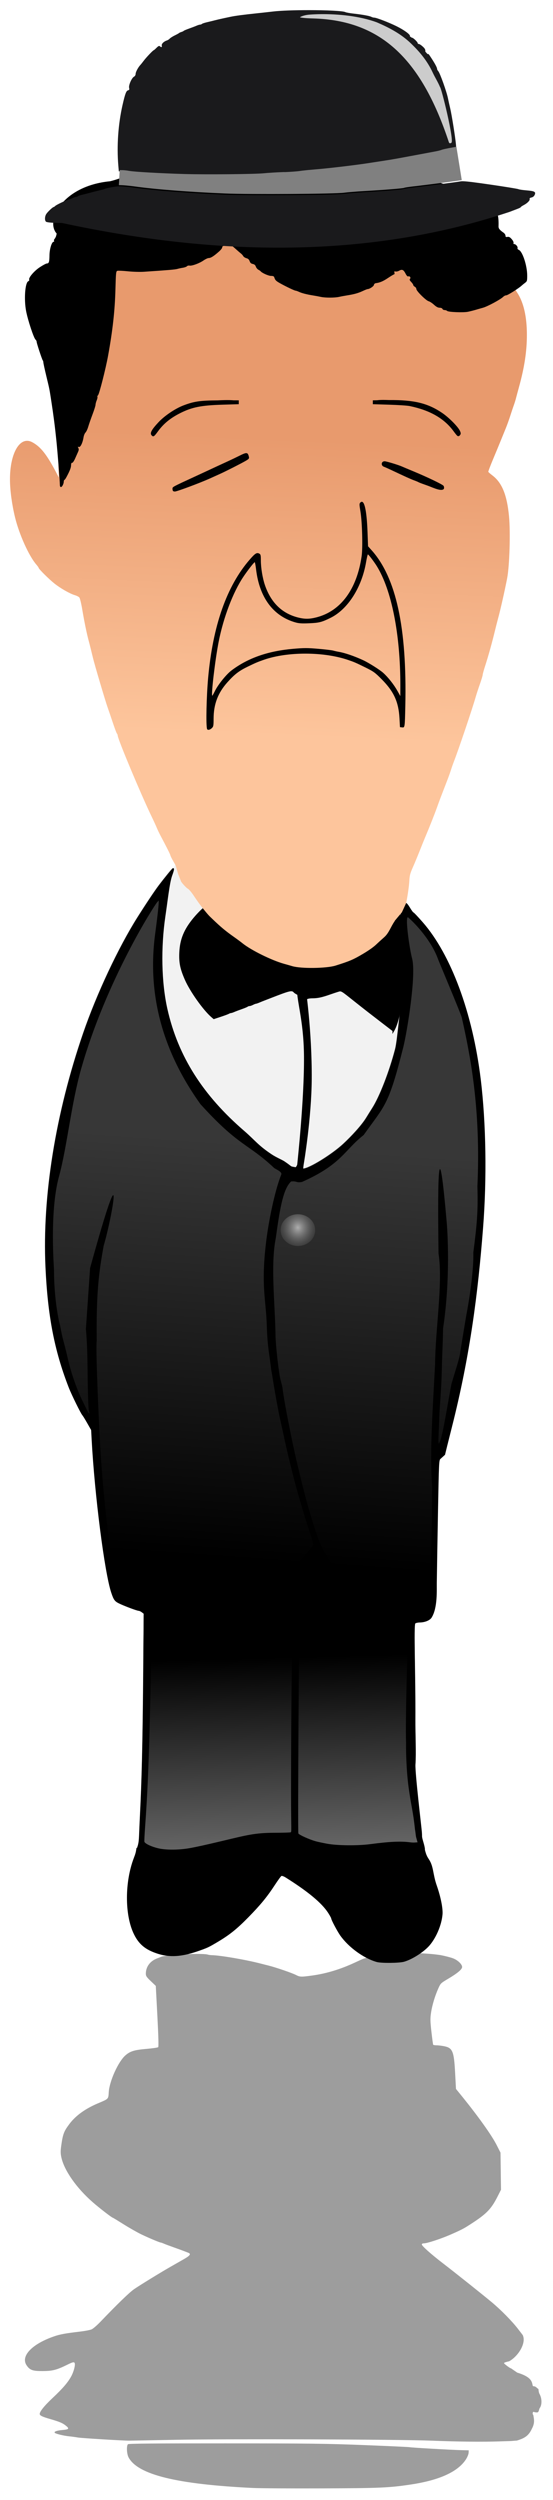 <?xml version="1.0" encoding="UTF-8" standalone="no"?>
<!-- Created with Inkscape (http://www.inkscape.org/) -->

<svg
   xmlns:dc="http://purl.org/dc/elements/1.1/"
   xmlns:cc="http://creativecommons.org/ns#"
   xmlns:rdf="http://www.w3.org/1999/02/22-rdf-syntax-ns#"
   xmlns:svg="http://www.w3.org/2000/svg"
   xmlns="http://www.w3.org/2000/svg"
   xmlns:xlink="http://www.w3.org/1999/xlink"
   xmlns:sodipodi="http://sodipodi.sourceforge.net/DTD/sodipodi-0.dtd"
   xmlns:inkscape="http://www.inkscape.org/namespaces/inkscape"
   version="1.1"
   width="479.498"
   height="2164.054"
   id="svg4855"
   inkscape:version="0.48.3.1 r9886"
   sodipodi:docname="Hardy.svg">
  <sodipodi:namedview
     pagecolor="#ffffff"
     bordercolor="#666666"
     borderopacity="1"
     objecttolerance="10"
     gridtolerance="10"
     guidetolerance="10"
     inkscape:pageopacity="0"
     inkscape:pageshadow="2"
     inkscape:window-width="1551"
     inkscape:window-height="876"
     id="namedview75"
     showgrid="false"
     fit-margin-top="10"
     fit-margin-left="10"
     fit-margin-right="10"
     fit-margin-bottom="10"
     inkscape:zoom="0.40191771"
     inkscape:cx="1469.7178"
     inkscape:cy="581.97969"
     inkscape:window-x="49"
     inkscape:window-y="24"
     inkscape:window-maximized="1"
     inkscape:current-layer="svg4855" />
  <title
     id="title5006">Laurel y Hardy</title>
  <defs
     id="defs4857">
    <linearGradient
       x1="726.906"
       y1="277.373"
       x2="743.876"
       y2="-107.293"
       id="linearGradient4036"
       xlink:href="#linearGradient3928"
       gradientUnits="userSpaceOnUse" />
    <linearGradient
       id="linearGradient3928">
      <stop
         id="stop3930"
         style="stop-color:#fdc59c;stop-opacity:1"
         offset="0" />
      <stop
         id="stop3932"
         style="stop-color:#e89a6d;stop-opacity:1"
         offset="1" />
    </linearGradient>
    <radialGradient
       cx="837.214"
       cy="79.383"
       r="53.74"
       fx="837.214"
       fy="79.383"
       id="radialGradient4038"
       xlink:href="#linearGradient3938"
       gradientUnits="userSpaceOnUse"
       gradientTransform="matrix(1.402,-0.011,0.008,1.016,-336.842,7.877)" />
    <linearGradient
       id="linearGradient3938">
      <stop
         id="stop3940"
         style="stop-color:#fd6348;stop-opacity:1"
         offset="0" />
      <stop
         id="stop3942"
         style="stop-color:#fda877;stop-opacity:0"
         offset="1" />
    </linearGradient>
    <radialGradient
       cx="837.214"
       cy="79.383"
       r="53.74"
       fx="837.214"
       fy="79.383"
       id="radialGradient4040"
       xlink:href="#linearGradient3938-1"
       gradientUnits="userSpaceOnUse"
       gradientTransform="matrix(1.402,-0.011,0.008,1.016,-336.842,7.877)" />
    <linearGradient
       id="linearGradient3938-1">
      <stop
         id="stop3940-5"
         style="stop-color:#fd6348;stop-opacity:1"
         offset="0" />
      <stop
         id="stop3942-9"
         style="stop-color:#fda877;stop-opacity:0"
         offset="1" />
    </linearGradient>
    <linearGradient
       x1="4432.458"
       y1="4367.518"
       x2="4423.834"
       y2="4042.518"
       id="linearGradient4312"
       xlink:href="#linearGradient4154-1"
       gradientUnits="userSpaceOnUse"
       gradientTransform="translate(1044.865,2646.193)" />
    <linearGradient
       id="linearGradient4154-1">
      <stop
         id="stop4156-1"
         style="stop-color:#868686;stop-opacity:1"
         offset="0" />
      <stop
         id="stop4158-0"
         style="stop-color:#000000;stop-opacity:1"
         offset="1" />
    </linearGradient>
    <linearGradient
       x1="4370.945"
       y1="3381.013"
       x2="4332.796"
       y2="3918.513"
       id="linearGradient4314"
       xlink:href="#linearGradient4138-0"
       gradientUnits="userSpaceOnUse"
       gradientTransform="translate(1044.865,2646.193)" />
    <linearGradient
       id="linearGradient4138-0">
      <stop
         id="stop4140-0"
         style="stop-color:#373737;stop-opacity:1"
         offset="0" />
      <stop
         id="stop4142-4"
         style="stop-color:#000000;stop-opacity:1"
         offset="1" />
    </linearGradient>
    <radialGradient
       cx="6035.547"
       cy="4146.112"
       r="22.266"
       fx="6035.547"
       fy="4146.112"
       id="radialGradient4316"
       xlink:href="#linearGradient4227-9"
       gradientUnits="userSpaceOnUse"
       gradientTransform="matrix(1.903,-0.04,0.044,2.105,-5632.616,-4343.214)" />
    <linearGradient
       id="linearGradient4227-9">
      <stop
         id="stop4229-9"
         style="stop-color:#aeaeae;stop-opacity:1"
         offset="0" />
      <stop
         id="stop4231-4"
         style="stop-color:#000000;stop-opacity:0"
         offset="1" />
    </linearGradient>
    <linearGradient
       x1="726.906"
       y1="277.373"
       x2="743.876"
       y2="-107.293"
       id="linearGradient4483"
       xlink:href="#linearGradient3928-8-6-1"
       gradientUnits="userSpaceOnUse"
       gradientTransform="translate(4670.1,5224.765)" />
    <linearGradient
       id="linearGradient3928-8-6-1">
      <stop
         id="stop3930-1-1-7"
         style="stop-color:#fdc59c;stop-opacity:1"
         offset="0" />
      <stop
         id="stop3932-6-5-2"
         style="stop-color:#e89a6d;stop-opacity:1"
         offset="1" />
    </linearGradient>
    <linearGradient
       inkscape:collect="always"
       xlink:href="#linearGradient3928"
       id="linearGradient3092"
       gradientUnits="userSpaceOnUse"
       x1="726.906"
       y1="277.373"
       x2="743.876"
       y2="-107.293" />
    <radialGradient
       inkscape:collect="always"
       xlink:href="#linearGradient3938"
       id="radialGradient3094"
       gradientUnits="userSpaceOnUse"
       gradientTransform="matrix(1.402,-0.011,0.008,1.016,-336.842,7.877)"
       cx="837.214"
       cy="79.383"
       fx="837.214"
       fy="79.383"
       r="53.74" />
    <radialGradient
       inkscape:collect="always"
       xlink:href="#linearGradient3938-1"
       id="radialGradient3096"
       gradientUnits="userSpaceOnUse"
       gradientTransform="matrix(1.402,-0.011,0.008,1.016,-336.842,7.877)"
       cx="837.214"
       cy="79.383"
       fx="837.214"
       fy="79.383"
       r="53.74" />
    <linearGradient
       inkscape:collect="always"
       xlink:href="#linearGradient4154-1"
       id="linearGradient3098"
       gradientUnits="userSpaceOnUse"
       gradientTransform="translate(1044.865,2646.193)"
       x1="4432.458"
       y1="4367.518"
       x2="4423.834"
       y2="4042.518" />
    <linearGradient
       inkscape:collect="always"
       xlink:href="#linearGradient4138-0"
       id="linearGradient3100"
       gradientUnits="userSpaceOnUse"
       gradientTransform="translate(1044.865,2646.193)"
       x1="4370.945"
       y1="3381.013"
       x2="4332.796"
       y2="3918.513" />
    <radialGradient
       inkscape:collect="always"
       xlink:href="#linearGradient4227-9"
       id="radialGradient3102"
       gradientUnits="userSpaceOnUse"
       gradientTransform="matrix(1.903,-0.04,0.044,2.105,-5632.616,-4343.214)"
       cx="6035.547"
       cy="4146.112"
       fx="6035.547"
       fy="4146.112"
       r="22.266" />
    <linearGradient
       inkscape:collect="always"
       xlink:href="#linearGradient3928-8-6-1"
       id="linearGradient3104"
       gradientUnits="userSpaceOnUse"
       gradientTransform="translate(4670.1,5224.765)"
       x1="726.906"
       y1="277.373"
       x2="743.876"
       y2="-107.293" />
    <linearGradient
       inkscape:collect="always"
       xlink:href="#linearGradient3928"
       id="linearGradient3145"
       gradientUnits="userSpaceOnUse"
       x1="726.906"
       y1="277.373"
       x2="743.876"
       y2="-107.293" />
    <radialGradient
       inkscape:collect="always"
       xlink:href="#linearGradient3938"
       id="radialGradient3147"
       gradientUnits="userSpaceOnUse"
       gradientTransform="matrix(1.402,-0.011,0.008,1.016,-336.842,7.877)"
       cx="837.214"
       cy="79.383"
       fx="837.214"
       fy="79.383"
       r="53.74" />
    <radialGradient
       inkscape:collect="always"
       xlink:href="#linearGradient3938-1"
       id="radialGradient3149"
       gradientUnits="userSpaceOnUse"
       gradientTransform="matrix(1.402,-0.011,0.008,1.016,-336.842,7.877)"
       cx="837.214"
       cy="79.383"
       fx="837.214"
       fy="79.383"
       r="53.74" />
    <linearGradient
       inkscape:collect="always"
       xlink:href="#linearGradient4154-1"
       id="linearGradient3151"
       gradientUnits="userSpaceOnUse"
       gradientTransform="translate(1044.865,2646.193)"
       x1="4432.458"
       y1="4367.518"
       x2="4423.834"
       y2="4042.518" />
    <linearGradient
       inkscape:collect="always"
       xlink:href="#linearGradient4138-0"
       id="linearGradient3153"
       gradientUnits="userSpaceOnUse"
       gradientTransform="translate(1044.865,2646.193)"
       x1="4370.945"
       y1="3381.013"
       x2="4332.796"
       y2="3918.513" />
    <radialGradient
       inkscape:collect="always"
       xlink:href="#linearGradient4227-9"
       id="radialGradient3155"
       gradientUnits="userSpaceOnUse"
       gradientTransform="matrix(1.903,-0.04,0.044,2.105,-5632.616,-4343.214)"
       cx="6035.547"
       cy="4146.112"
       fx="6035.547"
       fy="4146.112"
       r="22.266" />
    <linearGradient
       inkscape:collect="always"
       xlink:href="#linearGradient3928-8-6-1"
       id="linearGradient3157"
       gradientUnits="userSpaceOnUse"
       gradientTransform="translate(4670.1,5224.765)"
       x1="726.906"
       y1="277.373"
       x2="743.876"
       y2="-107.293" />
  </defs>
  <path
     inkscape:connector-curvature="0"
     style="fill:#9d9d9d"
     id="path3058-1-4"
     d="m 356.272,1690.64 c -15.312,-0.04 -31.195,1.517 -41.45,5 -0.647,0.228 -3.899,1.701 -7.227,3.256 -12.242,5.721 -24.497,9.446 -36.639,11.134 -9.865,1.372 -10.878,1.332 -14.244,-0.399 -3.45,-1.774 -17.349,-6.545 -23.739,-8.151 -2.218,-0.557 -5.849,-1.473 -8.067,-2.038 -12.688,-3.229 -34.065,-6.858 -41.24,-6.996 -1.353,-0.026 -3.063,-0.284 -3.802,-0.588 -6.225,-1.312 -36.981,0.304 -40.336,2.122 l -3.298,1.26 c -6.134,2.332 -9.78,7.275 -9.79,13.298 0,1.918 0.654,2.908 4.307,6.386 l 4.328,4.118 1.387,26.198 c 0.904,17.102 1.144,26.419 0.714,26.849 -0.362,0.362 -4.959,1.04 -10.231,1.492 -10.517,0.901 -14.095,1.995 -18.235,5.63 -6.194,5.439 -13.826,22.284 -14.412,31.807 -0.375,6.091 -0.021,5.736 -9.223,9.622 -11.187,4.724 -19.443,10.682 -24.916,17.962 -4.766,6.341 -5.651,8.677 -7.059,18.718 -0.66,4.706 -0.648,6.651 0.063,10 2.414,11.373 13.034,26.575 27.269,39.013 5.804,5.071 16.587,13.382 17.353,13.382 0.173,0 4.461,2.605 9.517,5.777 5.056,3.172 11.956,7.085 15.336,8.697 6.733,3.212 15.865,7.038 16.786,7.038 0.321,0 1.524,0.435 2.689,0.946 1.165,0.51 4.845,1.889 8.172,3.067 3.328,1.179 7.261,2.602 8.739,3.172 1.479,0.57 3.37,1.296 4.202,1.618 2.617,1.011 1.677,2.422 -3.697,5.504 -2.866,1.643 -8.235,4.698 -11.933,6.807 -8.686,4.954 -25.672,15.385 -31.261,19.181 -3.94,2.675 -14.462,12.832 -29.244,28.256 -2.958,3.087 -6.437,6.067 -7.731,6.618 -1.294,0.55 -5.681,1.385 -9.748,1.87 -13.128,1.564 -17.383,2.338 -22.479,4.076 -19.338,6.592 -29.456,17.162 -24.076,25.147 2.798,4.153 5.213,5.015 13.95,4.979 8.492,-0.035 12.072,-0.944 21.134,-5.399 5.13,-2.522 6.128,-2.737 6.639,-1.407 0.63,1.641 -0.834,7.238 -2.899,11.113 -2.862,5.369 -7.423,10.694 -16.429,19.139 -7.489,7.022 -11.62,12.318 -10.945,14.076 0.447,1.164 2.652,2.168 8.55,3.865 8.177,2.354 10.946,3.482 13.613,5.546 3.758,2.907 3.336,3.595 -2.605,4.097 -4.933,0.417 -7.619,1.438 -6.492,2.479 0.943,0.87 7.791,2.518 12.29,2.962 2.403,0.237 5.882,0.714 7.731,1.05 2.923,0.531 38.839,2.724 44.37,2.71 1.109,0 19.261,-0.331 40.336,-0.735 46.278,-0.887 194.351,-0.369 222.857,0.777 22.009,0.885 43.71,1.095 58.466,0.588 l 9.727,-0.315 c 0,0 3.742,-0.335 4.748,-0.357 7.669,-2.263 10.513,-4.818 13.088,-10.236 2.783,-5.178 1.812,-8.48 1.218,-11.97 -0.298,-0.137 -0.525,-0.687 -0.525,-1.324 0,-0.74 0.303,-1.345 0.672,-1.345 0.591,-0.079 0.726,0.521 3.256,0.483 1.547,0 1.491,-2.821 2.248,-3.866 1.958,-2.648 1.917,-8.098 -0.105,-11.87 -0.562,-1.049 -0.876,-2.001 -1.071,-4.496 -1.518,-0.915 -2.138,-2.39 -4.328,-2.437 -0.439,0 -0.722,-0.42 -0.924,-1.87 -0.7,-3.139 -2.422,-6.668 -13.151,-9.916 l -5.315,-3.676 c -0.856,0 -6.155,-3.94 -6.155,-4.58 0,-0.429 2.55,-1.201 4.433,-1.534 8.098,-4.472 15.187,-16.056 11.765,-22.794 l -4.013,-5.21 c -5.255,-6.819 -14.967,-16.66 -22.941,-23.277 -8.527,-7.075 -31.561,-25.412 -42.038,-33.445 -10.372,-7.952 -18.466,-15.147 -18.466,-16.428 0,-0.609 0.713,-0.967 1.933,-0.967 2.641,0 14.375,-3.837 22.605,-7.395 6.884,-2.976 11.285,-5.119 14.118,-6.891 17.125,-10.71 21.217,-14.715 27.185,-26.555 l 2.815,-5.546 -0.21,-16.071 -0.21,-16.071 -3.361,-6.597 c -4.43,-8.689 -16.246,-25.194 -31.05,-43.382 l -4.202,-5.168 -0.735,-13.781 c -1.02,-19.161 -2.16,-21.812 -9.979,-23.277 -1.992,-0.373 -4.77,-0.693 -6.176,-0.693 -1.407,0 -2.708,-0.227 -2.878,-0.504 -0.169,-0.277 -0.85,-5.27 -1.513,-11.113 -1.032,-9.092 -1.087,-11.464 -0.378,-16.366 0.939,-6.492 3.359,-14.581 6.324,-21.218 1.994,-4.465 2.086,-4.571 8.845,-8.571 7.852,-4.647 11.828,-8.017 11.828,-10.021 0,-2.364 -3.802,-5.961 -7.941,-7.521 -2.104,-0.793 -7,-2.049 -10.882,-2.794 -7.442,-1.095 -16.422,-1.698 -25.609,-1.723 z m -161.071,424.412 c -61.796,-0.021 -83.696,0.166 -84.265,0.735 -1.372,1.372 -1.065,8.345 0.504,11.323 7.935,15.056 41.754,23.376 108.088,26.555 6.286,0.301 33.361,0.461 60.168,0.357 50.165,-0.194 57.744,-0.541 76.66,-3.382 24.741,-3.716 40.797,-11.055 47.71,-21.828 1.186,-1.849 2.214,-4.364 2.269,-5.567 l 0.084,-2.185 -6.387,-0.147 c -8.927,-0.214 -43.849,-2.209 -44.895,-2.563 -0.474,-0.16 -17.869,-0.963 -38.655,-1.786 -33.597,-1.33 -47.058,-1.487 -121.282,-1.513 z" />
  <g
     id="g4304"
     transform="matrix(0.672,0,0,0.672,-3407.249,-3060.691)">
    <path
       inkscape:connector-curvature="0"
       style="fill:url(#linearGradient3151);fill-opacity:1;stroke:none"
       id="rect4041-7"
       d="m 5478.98,6541.95 c -1.917,0.432 -4.438,1.327 -4.438,1.844 0,1.753 -3.882,6.624 -13.812,17.281 -23.575,25.302 -41.454,39.925 -62.688,51.312 -5.5,2.949 -14.325,5.955 -16.25,7.125 -9.86,5.989 -28.448,11.399 -45.75,14.312 -8.978,1.512 -32.069,2.97 -42.406,1.531 -9.682,-1.348 -19.987,-5.39 -29.985,-9.55 -3.906,-1.847 -7.963,1.008 -7.89,7.3 l -0.044,1.029 -0.518,78.408 c -0.749,88.926 -1.908,135.668 -4.219,181.281 -1.753,34.586 -0.464,32.287 -4.906,44.25 70.632,29.14 107.895,-15.605 198.219,-12.969 4.019,0.117 8.697,-0.788 11.906,1.594 9.317,6.915 21.358,11.74 39.875,12.594 65.059,3.414 83.258,-6.332 118.969,-2.687 1.189,0.031 3.705,0.488 3.656,0 -0.566,-5.638 -3.217,-11.83 -3.75,-16.094 0,-1.71 -0.072,-3.705 -0.25,-6.062 -0.474,-6.247 -8.999,-76.961 -8.281,-87.094 1.017,-14.352 -0.19,-39.205 -0.094,-57.438 0.303,-56.88 -2.305,-121.49 -0.094,-124.156 0.237,-6.683 -0.566,-9.069 -5.906,-10.75 -2.475,-0.901 -7.15,-0.271 -11,-1.594 -23.659,-8.126 -29.628,-11.084 -51.938,-25.719 -20.665,-13.556 -33.404,-29.548 -47.625,-53 -1.806,-2.977 -1.598,-7.749 -5.094,-9.688 z" />
    <path
       inkscape:connector-curvature="0"
       style="opacity:0.5;fill:#e6e6e6;fill-opacity:1;stroke:none"
       id="path4117"
       d="m 5301.002,5660.523 c -2.968,6.713 -4.088,5.37 -6.662,12.525 0.01,0 0.021,0 0.031,0 1.704,0.254 -1.036,7.05 -2.031,10 -3.148,9.415 -5.387,30.558 -8.469,51.438 -6.028,40.844 -5.084,85.475 2.531,119.5 13.892,62.07 46.783,112.202 99.125,157.375 14.419,12.444 17.884,18.59 35.719,30.438 6.05,4.019 13.475,6.992 16.5,9.031 10.904,7.35 6.639,6.2 13.594,7.406 l 10.438,1.844 c 7.633,-0.168 36.955,-18.168 51.844,-32 10.291,-9.561 23.442,-23.611 29.563,-33.594 2.56,-4.175 5.927,-9.591 7.5,-12.031 9.707,-15.061 22.187,-47.391 29.719,-76.188 3.015,-11.528 5.801,-51.905 10.188,-75.344 -0.269,-38.811 -2.64,-45.592 -3.219,-92.5 -0.103,-15.593 4.57,-19.132 6.438,-20.094 -1.667,-7.724 -3.552,-11.42 -5.643,-18.801 -65.286,-125.987 -221.881,-108.232 -287.164,-39.005 z" />
    <path
       inkscape:connector-curvature="0"
       style="fill:url(#linearGradient3153);fill-opacity:1;stroke:none"
       id="rect4041-8"
       d="m 5293.772,5672.735 c -0.211,0.03 -0.479,0.148 -0.812,0.344 -0.605,0 -10.174,11.713 -17.969,22 -5.345,7.054 -16.48,23.715 -27.406,41 -24.549,38.834 -52.703,98.753 -70,149 -35.664,103.606 -52.839,209.956 -48.656,301.406 2.889,63.182 11.476,107.635 29.937,155.094 3.697,9.503 15.575,33.64 17.594,35.75 0.655,0.685 3.497,5.3 6.312,10.25 l 5.125,9 0.656,12.5 c 3.82,70.997 16.691,171.31 25.25,196.938 3.023,9.051 4.248,10.803 9.625,13.469 6.636,3.291 23.363,9.565 25.531,9.594 0.915,0.012 2.734,0.885 4.062,1.906 l 2.406,1.844 10.125,5.125 c 0.381,-0.381 2.305,-0.09 4.281,0.625 1.977,0.715 4.772,1.435 6.219,1.594 1.447,0.159 1.613,0.197 6.562,0.812 4.95,0.616 12.375,1.522 16.5,2.031 8.454,1.044 18.064,0.644 32,-1.375 12.362,-1.149 34.346,-5.562 53.563,-14.25 13.707,-6.197 50.116,-31.149 60.187,-41.312 1.07,-1.08 1.968,-1.641 2.75,-1.75 0.112,-0.016 0.237,0 0.344,0 l 8.719,-8.188 c 5.918,-5.111 7.95,-5.755 11,-10.281 3.536,-5.246 7.215,-9.669 10.219,-9.938 1.365,-0.122 2.597,0.624 3.594,2.531 9.301,17.798 43.309,53.625 49.469,53.625 l 4.594,3.5 c 2.522,1.925 4.886,3.5 5.25,3.5 0.364,0 1.35,0.596 2.219,1.344 4.355,3.751 34.951,17.597 39.094,17.688 10.847,6.501 18.337,6.235 29.875,5.969 5.887,-0.093 12.624,-2.486 15,-6.344 7.835,-12.578 6.489,-35.645 6.625,-44.594 0.231,-16.453 0.943,-58.706 1.594,-93.906 1.117,-60.409 1.293,-64.093 3.062,-65.781 1.031,-0.984 6.031,-5.322 6.031,-5.563 0,-0.24 4.07,-16.762 8.719,-35.062 23.715,-93.364 33.774,-173.271 40.312,-256.969 4.977,-63.705 3.868,-134.94 -2.969,-191.219 -10.447,-85.998 -38.606,-161.105 -74.781,-202.312 -6.028,-6.867 -11.329,-12.469 -11.812,-12.469 -0.484,0 -2.631,-2.899 -4.75,-6.438 -2.241,-3.742 -4.29,-6.148 -4.906,-5.75 -0.583,0.376 -7.279,1.812 -7.156,20.438 0.578,46.908 2.95,53.689 3.219,92.5 -4.387,23.439 -7.172,63.816 -10.188,75.344 -7.532,28.797 -20.011,61.126 -29.719,76.187 -1.573,2.44 -4.94,7.856 -7.5,12.031 -6.121,9.982 -19.272,24.033 -29.562,33.594 -14.889,13.832 -44.211,31.832 -51.844,32 l -10.437,-1.844 c -6.955,-1.206 -2.69,-0.056 -13.594,-7.406 -3.025,-2.039 -10.45,-5.012 -16.5,-9.031 -17.835,-11.848 -21.3,-17.994 -35.719,-30.438 -52.342,-45.173 -85.233,-95.305 -99.125,-157.375 -7.615,-34.025 -8.559,-78.656 -2.531,-119.5 3.082,-20.879 5.321,-42.022 8.469,-51.438 0.995,-2.95 3.735,-9.746 2.031,-10 -0.061,-0.01 -0.117,-0.01 -0.188,0 z" />
    <path
       inkscape:connector-curvature="0"
       style="fill:#000000;fill-opacity:1"
       id="path3228-6"
       d="m 5294.05,5673.225 c -0.211,0.03 -0.479,0.148 -0.813,0.344 -0.604,0 -10.174,11.713 -17.969,22 -5.345,7.054 -16.48,23.715 -27.406,41 -24.549,38.834 -52.703,98.753 -70,149 -35.664,103.606 -52.839,209.956 -48.656,301.406 2.889,63.182 11.476,107.635 29.938,155.094 3.697,9.503 15.575,33.64 17.594,35.75 0.655,0.685 3.497,5.3 6.313,10.25 l 5.125,9 0.656,12.5 c 3.82,70.997 16.691,171.31 25.25,196.938 3.023,9.05 4.248,10.802 9.625,13.469 6.636,3.291 23.363,9.565 25.531,9.594 0.915,0.012 2.734,0.885 4.063,1.906 l 2.406,1.844 -0.656,79.375 c -0.749,88.926 -1.908,135.668 -4.219,181.281 -1.752,34.586 -0.464,32.287 -4.906,44.25 70.632,29.14 107.886,-15.601 198.21,-12.965 4.019,0.117 8.708,-0.771 11.918,1.611 9.317,6.915 21.351,11.722 39.868,12.576 65.059,3.414 83.263,-6.335 118.974,-2.691 1.189,0.031 3.719,0.504 3.669,0.015 -0.566,-5.638 -3.23,-11.844 -3.763,-16.108 0,-1.71 -0.072,-3.705 -0.25,-6.062 -0.474,-6.248 -8.999,-76.961 -8.281,-87.094 1.017,-14.352 -0.191,-39.205 -0.094,-57.438 0.304,-56.88 -2.306,-121.49 -0.094,-124.156 0.572,-0.689 3.368,-1.3 6.188,-1.344 5.887,-0.093 12.624,-2.486 15,-6.344 7.835,-12.578 6.489,-35.645 6.625,-44.594 0.231,-16.453 0.943,-58.706 1.594,-93.906 1.117,-60.409 1.293,-64.093 3.063,-65.781 1.031,-0.984 6.031,-5.322 6.031,-5.562 0,-0.24 4.07,-16.762 8.719,-35.063 23.715,-93.364 33.774,-173.272 40.312,-256.969 4.977,-63.705 3.868,-134.94 -2.969,-191.219 -10.447,-85.998 -38.605,-161.105 -74.781,-202.313 -6.028,-6.867 -11.329,-12.469 -11.812,-12.469 -0.484,0 -2.631,-2.899 -4.75,-6.438 -2.241,-3.742 -4.29,-6.148 -4.906,-5.75 -0.583,0.376 -7.279,1.812 -7.156,20.438 0.578,46.908 2.95,53.689 3.219,92.5 -4.387,23.438 -7.172,63.816 -10.188,75.344 -7.532,28.797 -20.011,61.126 -29.719,76.188 -1.573,2.44 -4.94,7.856 -7.5,12.031 -6.121,9.982 -19.268,24.033 -29.559,33.594 -14.889,13.832 -44.211,31.838 -51.843,32.006 -0.328,0.01 0.433,-5.606 0.689,-6.921 0.361,-1.852 9.824,-58.895 10.194,-108.323 0.471,-62.974 -8.218,-121.377 -8.565,-122.03 -0.13,-0.243 -10.195,-8.155 -10.614,-0.465 -1.131,20.75 8.771,43.715 9.188,92.466 0.476,55.56 -8.448,136.324 -8.698,139.612 -0.043,0.571 -1.658,3.99 -2.63,3.821 -6.955,-1.206 -2.694,-0.067 -13.599,-7.417 -3.025,-2.039 -10.45,-5.012 -16.5,-9.031 -17.835,-11.848 -21.3,-17.994 -35.719,-30.438 -52.342,-45.173 -85.233,-95.305 -99.125,-157.375 -7.615,-34.025 -8.56,-78.656 -2.531,-119.5 3.082,-20.879 5.321,-42.023 8.469,-51.438 0.995,-2.95 3.735,-9.746 2.031,-10 -0.061,-0.01 -0.117,-0.01 -0.187,0 z m -19.375,41.625 c 0.871,-0.398 0.836,5.126 -4.219,43.156 -12.959,97.489 24.297,171.173 58.469,218.844 49.875,55.036 60.995,50.175 95.312,82.438 2.284,1.519 10.344,4.925 9.031,8.188 -8.292,20.613 -16.511,60.295 -19.812,88.75 -6.475,55.803 0.085,72.064 1.125,106.438 0.835,27.61 3.444,36.6 5.688,56.406 0.541,2.75 1.734,9.725 2.625,15.5 1.917,12.42 7.102,40.81 8.5,46.5 0.54,2.2 3.01,13.45 5.469,25 4.65,21.841 13.288,56.742 18.344,74 8.178,27.917 10.681,36.068 14.75,48.219 2.436,7.275 4.438,14.315 4.438,15.656 0,1.753 -3.882,6.624 -13.812,17.281 -23.575,25.302 -41.454,39.926 -62.688,51.312 -5.5,2.95 -14.325,5.956 -16.25,7.125 -9.861,5.989 -28.448,11.399 -45.75,14.312 -8.978,1.512 -32.069,2.97 -42.406,1.531 -16.464,-2.292 -34.71,-12.414 -50.219,-17.594 -12.201,-4.075 -15.77,-5.31 -17.594,-8.094 -8.081,-12.333 -19.728,-96.78 -25.281,-179.469 -2.122,-31.602 -6.933,-138.38 -5.281,-148.688 -0.673,-61.167 2.56,-87.24 9,-122.531 11.102,-37.011 28.967,-139.841 -17.562,29 l -5.406,78.437 c 3.032,33.511 1.526,62.68 3.219,98 0.509,10.171 1.776,9.912 1.375,10.313 -1.249,1.249 -1.856,-1.157 -8.25,-14.156 -9.51,-19.334 -15.992,-40.125 -19.5,-55.312 -5.657,-24.83 -6.35,-22.633 -10.156,-43.406 -2.03,-6.532 -7.87,-35.703 -7.844,-71.344 0,-3.539 -5.898,-75.491 6.406,-120.5 10.597,-38.766 15.627,-93.16 28.75,-139.219 32.338,-113.496 94.122,-209.953 98,-214.219 0.064,-0.07 0.105,-0.139 0.156,-0.156 0.383,-0.128 0.979,-1.538 1.375,-1.719 z m 321.812,21.344 c 0.173,-0.012 0.375,0.06 0.594,0.25 9.646,8.373 30.051,30.201 38.469,53.781 0.842,2.358 29.587,70.578 30.594,75.062 10.14,45.161 24.897,115.724 20.156,217.562 0.963,31.471 -0.505,48.595 -5.25,85.156 0.701,25.087 -6.296,65.92 -7.563,72.594 -2.274,11.986 -4.786,28.083 -9.187,54.812 -0.602,8.257 -6.911,26.011 -11.531,42.188 -7.591,41.182 -11.696,68.674 -15.594,75.531 -2.309,5.412 -0.59,-12.865 0,-34.063 0.317,-11.406 2.675,-34.15 3.219,-60 0.544,-25.069 1.284,-32.075 1.625,-53.281 9.731,-64.56 5.75,-125.934 4.5,-138.875 -9.826,-112.023 -11.882,-71.472 -10.375,42.188 5.92,38.555 -4.098,96.933 -4.469,143.406 -4.652,84.891 -6.419,116.114 -3.75,158.594 -0.259,6.6 -0.312,36.569 -0.656,65.719 -2.302,31.404 3.099,68.401 -6.406,96.313 -4.988,4.072 -15.106,3.962 -20.687,2.031 -2.475,-0.9 -7.15,-0.271 -11,-1.594 -23.659,-8.127 -29.628,-11.084 -51.938,-25.719 -20.665,-13.556 -33.404,-29.548 -47.625,-53 -6.612,-10.904 -11.056,-23.038 -21.844,-59.844 -4.018,-13.708 -13.733,-53.287 -16.844,-67.438 -7.25,-32.976 -14.808,-72.769 -16.031,-84.5 -0.344,-3.3 -2.696,-11 -3.219,-13.75 -2.458,-12.925 -5.593,-42.173 -5.844,-53.656 -0.611,-42.727 -6.682,-91.541 0.438,-126.812 5.59,-41.418 10.059,-63.368 19.625,-72.344 7.961,-0.833 6.08,2.042 14.125,0.594 51.367,-22.83 54.25,-40.67 79.5,-60.406 27.54,-38.827 31.831,-36.562 51.125,-113.062 4.761,-18.879 17.059,-93.112 11.406,-114.281 -3.348,-12.537 -9.074,-52.907 -5.563,-53.156 z M 5478.175,6556.413 c 1.365,-0.122 2.597,0.624 3.594,2.531 9.301,17.798 43.309,53.625 49.469,53.625 l 4.594,3.5 c 2.522,1.925 4.886,3.5 5.25,3.5 0.364,0 1.35,0.596 2.219,1.344 4.355,3.751 34.951,17.596 39.094,17.688 4.745,2.683 6.914,2.819 11.562,5.031 3.975,1.921 4.26,2.301 3.75,5.25 -1.27,7.34 -4.525,120.203 -3.438,150.969 -0.181,9.322 0.233,34.969 3.375,57.906 3.223,23.528 5.712,29.837 8.141,53.602 0.507,1.74 1.012,8.737 1.531,10.062 l 1.758,6.359 c -1.843,0 -4.539,0.646 -9.555,-0.023 -12.13,-1.619 -26.504,-0.941 -51.625,2.375 -16.191,2.137 -42.497,1.859 -55.5,-0.563 -5.775,-1.075 -12.525,-2.51 -15,-3.219 -8.192,-2.344 -21.143,-8.192 -22.094,-9.969 -0.912,-1.705 0.76,-279.315 1.781,-296.063 1.073,-4.721 -1.431,-23.822 2.812,-39.406 1.817,-6.674 5.012,-10.037 8.062,-14.562 3.536,-5.246 7.215,-9.669 10.219,-9.938 z m -29.938,28.406 c 8.233,0.131 0.35,53.728 -0.125,67.75 -1.84,42.636 -2.258,160.338 -2.25,212.719 0.01,46.173 0.946,49.02 -0.469,49.562 -0.87,0.334 -10.432,0.615 -21.25,0.625 -24.734,0.024 -36.124,3.161 -65.25,10.094 -23.018,5.48 -35.062,8.145 -44,9.719 -13.937,2.454 -30.346,2.525 -40.344,0.188 -9.379,-2.193 -17.016,-6.073 -17.875,-8.312 -0.311,-0.81 0.118,-9.077 0.969,-20.812 2.648,-36.541 5.425,-86.372 7.312,-203.562 0.656,-40.731 -0.367,-63.102 0.875,-64.344 0.381,-0.381 2.305,-0.09 4.281,0.625 1.977,0.715 4.772,1.435 6.219,1.594 1.447,0.159 1.613,0.197 6.562,0.812 4.95,0.616 12.375,1.522 16.5,2.031 8.454,1.044 18.064,0.644 32,-1.375 12.362,-1.149 34.346,-5.562 53.562,-14.25 13.707,-6.197 50.116,-31.15 60.188,-41.313 1.223,-1.234 2.242,-1.764 3.094,-1.75 z" />
    <path
       inkscape:connector-curvature="0"
       style="fill:url(#radialGradient3155);fill-opacity:1;stroke:none"
       id="path4217"
       transform="translate(-580.848,1993.045)"
       d="m 6057.812,4146.112 a 22.266,20.313 0 1 1 -44.531,0 22.266,20.313 0 1 1 44.531,0 z" />
    <path
       inkscape:connector-curvature="0"
       style="fill:#000000;fill-opacity:1"
       id="path3228-6-4"
       d="m 5587.566,5736.704 c -0.639,-7.041 -1.024,-8.799 -6.371,-3.474 -5.673,7.186 -7.868,16.116 -14.47,21.969 -4.246,3.764 -8.65,7.755 -9.781,8.875 -3.496,3.462 -9.737,7.926 -17.562,12.562 -12.7,7.524 -17.191,9.427 -35.5,15.188 -11.717,3.687 -44.786,4.097 -56,0.688 -1.65,-0.502 -6.375,-1.857 -10.5,-3 -15.874,-4.401 -42.502,-17.518 -53.5,-26.375 -2.2,-1.772 -7.15,-5.452 -11,-8.156 -10.661,-7.488 -17.088,-12.804 -27.75,-23.063 -5.356,-5.153 -10.084,-9.375 -10.531,-9.375 -1.135,0 -9.111,7.845 -14.406,14.188 -12.512,14.987 -17.778,27.741 -18.531,44.812 -0.585,13.269 1.008,21.055 7.187,35.156 6.568,14.987 23.465,38.823 34.063,48.031 l 3.094,2.687 8.938,-2.937 c 4.915,-1.614 9.701,-3.388 10.656,-3.938 0.955,-0.55 2.263,-1 2.875,-1 0.612,0 2.517,-0.644 4.25,-1.406 1.733,-0.762 6.081,-2.408 9.656,-3.656 3.575,-1.248 6.915,-2.629 7.438,-3.094 0.522,-0.465 1.647,-0.844 2.5,-0.844 0.852,0 2.862,-0.678 4.438,-1.5 1.575,-0.822 3.302,-1.5 3.844,-1.5 0.542,0 2.392,-0.625 4.125,-1.375 1.733,-0.75 4.956,-2.037 7.156,-2.875 2.2,-0.838 5.8,-2.24 8,-3.094 24.584,-9.544 27.031,-10.138 29.531,-7.125 1.477,1.779 9.116,5.469 11.344,5.469 0.824,0 2.211,0.972 3.062,2.188 1.21,1.728 1.804,1.946 2.75,1 0.667,-0.667 3.809,-1.188 7,-1.188 6.607,0 12.316,-1.227 22.312,-4.75 3.85,-1.357 8.672,-2.958 10.719,-3.562 4.202,-1.241 3.09,-1.883 20.969,12.312 5.195,4.125 12.915,10.2 17.156,13.5 7.62,5.929 28.561,21.975 31.744,24.411 1.065,0.815 -1.186,6.78 1.616,1.581 16.112,-25.195 17.433,-114.396 9.481,-147.331 z" />
    <path
       inkscape:connector-curvature="0"
       style="fill:#000000"
       id="path3232-6-7-9"
       d="m 5449.728,6922.419 -11.531,1.844 -41.875,2.188 c -13.78,1.707 -28.984,5.075 -60.125,12.5 -5.94,1.416 -15.397,3.327 -27,5.406 -18.286,3.277 -35.911,1.556 -50.188,-4.875 -3.533,-1.591 -6.85,-3.425 -7.687,-4.25 l -4.906,-0.281 c -0.714,5.725 -1.628,8.292 -3.438,13.031 -11.735,30.734 -11.83,72.825 -0.219,97.344 5.543,11.704 12.663,18.597 24.375,23.5 18.125,7.587 34.924,7.351 58.313,-0.75 12.652,-4.383 13.897,-4.963 25.75,-12 15.293,-9.079 24.734,-16.637 39.344,-31.5 15.769,-16.042 24.397,-26.526 34.344,-41.75 4.011,-6.139 7.883,-11.435 8.594,-11.75 0.711,-0.315 3.186,0.613 5.5,2.062 28.696,17.974 46.524,32.789 54.719,45.469 2.201,3.405 3.99,6.679 4,7.281 0.021,1.848 7.971,16.794 11.75,22.094 10.86,15.229 30.415,29.333 47.031,33.969 5.788,1.615 28.778,1.416 35.031,-0.312 10.793,-2.983 26.42,-13.059 33.5,-21.594 8.572,-10.333 15.099,-26.094 16.281,-39.344 0.685,-7.679 -2.294,-22.635 -7.406,-37.219 -5.34,-15.235 -3.807,-24.421 -10.367,-34.18 -2.528,-3.761 -3.712,-6.634 -5.281,-13.344 l -4.219,-0.906 -0.031,0 c -1.011,0.131 -4.346,-0.133 -8.219,-0.625 l -10.781,-0.75 c -12.943,-0.234 -32.422,1.043 -52.406,3.594 -4.125,0.526 -17.12,1.522 -24.82,1.492 -20.966,-0.081 -38.666,-3.639 -55.75,-11.25 l -5.75,-2.562 0,-0.094 -6.5,-2.437 -0.031,0 z" />
    <path
       inkscape:connector-curvature="0"
       style="fill:url(#linearGradient3157);fill-opacity:1"
       id="path3064-5-8-2-3"
       d="m 5426.188,4799.358 c 122.942,-0.854 254.302,40.6 311.438,132.125 8.322,12.621 12.531,30.89 12.531,54.438 0,21.099 -3.11,41.668 -10.188,67.281 -1.596,5.775 -3.361,12.3 -3.906,14.5 -0.545,2.2 -1.808,6.25 -2.812,9 -1.004,2.75 -3.041,8.825 -4.531,13.5 -1.49,4.675 -3.988,11.65 -5.562,15.5 -1.575,3.85 -4.424,10.825 -6.313,15.5 -1.889,4.675 -6.425,15.64 -10.094,24.375 -3.669,8.735 -6.538,16.294 -6.375,16.781 0.163,0.487 2.516,2.559 5.25,4.625 12.444,9.405 18.852,25.158 21.469,52.656 1.978,20.786 0.668,64.198 -2.437,80.063 -3.29,16.805 -8.463,39.684 -11.531,51 -1.044,3.85 -2.834,10.825 -3.969,15.5 -4.147,17.076 -8.431,32.445 -13.031,46.719 -1.633,5.067 -2.983,10.017 -3,11 -0.017,0.983 -1.62,6.281 -3.562,11.781 -1.943,5.5 -4.385,12.925 -5.406,16.5 -4.395,15.388 -22.152,67.977 -28.031,83 -1.184,3.025 -2.962,8.099 -3.969,11.281 -1.007,3.182 -2.766,8.132 -3.875,11 -1.109,2.868 -3.233,8.369 -4.719,12.219 -1.485,3.85 -3.558,9.25 -4.625,12 -1.067,2.75 -3.213,8.6 -4.781,13 -3.012,8.452 -10.345,26.941 -14.656,37 -1.414,3.3 -4.791,11.625 -7.5,18.5 -2.709,6.875 -6.776,16.648 -9.031,21.719 -3.471,7.806 -4.151,10.491 -4.5,17.5 -0.337,6.767 -2.544,21.552 -4.125,28.406 l -0.75,1.719 -4.687,10.156 -9.156,10.937 -0.188,0.563 -0.031,0.031 c -4.923,6.916 -7.228,15.085 -13.406,20.562 -4.246,3.764 -8.65,7.755 -9.781,8.875 -3.496,3.462 -9.737,7.926 -17.562,12.562 -12.7,7.524 -17.191,9.427 -35.5,15.188 -11.717,3.687 -44.786,4.097 -56,0.688 -1.65,-0.502 -6.375,-1.857 -10.5,-3 -15.874,-4.401 -42.502,-17.518 -53.5,-26.375 -2.2,-1.772 -7.15,-5.452 -11,-8.156 -10.661,-7.488 -17.088,-12.804 -27.75,-23.063 -1.073,-1.033 -2.1,-2.037 -3.094,-2.969 -3.28,-3.075 -8.325,-9.637 -10.188,-11.844 l -2.688,-3.563 c -1.869,-2.447 -5.662,-7.846 -8.438,-12.031 -2.775,-4.185 -6.126,-8.121 -7.438,-8.719 -1.206,-0.55 -4.206,-3.527 -6.938,-6.812 l -1.688,-2.25 -3.906,-9.844 -2.813,-9.812 -0.031,-0.156 -0.031,-0.031 c -0.33,-1.119 -1.29,-2.848 -3.125,-6.031 -2.2,-3.817 -4,-7.423 -4,-8 0,-0.96 -5.26,-11.434 -12.656,-25.25 -1.619,-3.025 -3.771,-7.525 -4.781,-10 -1.01,-2.475 -3.994,-9 -6.656,-14.5 -13.762,-28.433 -43.906,-100.308 -43.906,-104.688 0,-0.782 -0.428,-1.852 -0.938,-2.375 -0.509,-0.523 -2.733,-6.338 -4.937,-12.937 -2.204,-6.6 -5.372,-15.891 -7.063,-20.656 -3.002,-8.46 -16.783,-54.897 -18.937,-63.844 -2.479,-10.297 -4.345,-17.792 -5.625,-22.5 -2.4,-8.826 -5.644,-24.602 -8.125,-39.438 -1.391,-8.318 -3.045,-15.142 -3.906,-16.094 -0.823,-0.909 -3.421,-2.226 -5.75,-2.906 -6.325,-1.849 -18.318,-8.664 -26.219,-14.906 -7.039,-5.562 -20.5,-18.898 -20.5,-20.312 0,-0.417 -1.303,-2.256 -2.875,-4.062 -9.592,-11.024 -22.101,-38.663 -27.531,-60.781 -4.058,-16.527 -6.611,-35.496 -6.594,-49.188 0.044,-34.319 13.072,-56.095 28.625,-47.844 11.014,5.843 18.84,15.746 31.562,40.031 l 2.875,5.5 -0.562,-15.438 c 17.817,-108.349 -1.619,-134.721 15.344,-209.312 5.272,-92.68 130.153,-144.656 265.188,-145.594 z" />
    <path
       inkscape:connector-curvature="0"
       style="fill:#000000"
       id="path3244-6"
       d="m 5564.887,5069.738 c -3.369,0.01 -5.998,0.156 -8,0.438 l -5.5,0.094 0,2.5 0,2.5 21,0.625 c 11.55,0.344 23.475,1.123 26.5,1.75 26.31,5.45 44.718,16.023 56.812,32.625 2.003,2.75 4.088,5.315 4.656,5.719 1.382,0.982 2.688,0.481 3.938,-1.5 0.747,-1.184 0.582,-2.548 -0.562,-4.938 -2.657,-5.548 -14.408,-17.338 -23.156,-23.219 -18.471,-12.418 -36.031,-16.664 -68.344,-16.406 -2.719,-0.104 -5.217,-0.191 -7.344,-0.188 z m -204.625,0.25 c -2.669,0.051 -5.737,0.181 -9,0.344 -23.044,0.158 -30.763,1.345 -44.344,6.531 -10.549,4.029 -24.264,13.261 -32,21.531 -9.353,9.998 -11.596,14.373 -8.812,17.156 2.118,2.118 3.046,1.515 8,-5.281 7.138,-9.793 15.79,-16.928 28.281,-23.281 15.492,-7.88 27.336,-10.264 55,-11.094 l 21,-0.625 0,-2.5 0,-2.5 -6.656,0 c -2.836,-0.268 -6.667,-0.373 -11.469,-0.281 z m 27.469,68.312 c -1.652,0.107 -4.121,1.19 -8.062,3.156 -4.542,2.265 -11.431,5.55 -15.281,7.313 -10.071,4.611 -18.918,8.713 -27.5,12.719 -4.125,1.925 -10.2,4.73 -13.5,6.25 -31.537,14.527 -30.5,13.983 -30.5,16.531 0,1.186 0.321,2.446 0.687,2.812 0.367,0.367 1.43,0.688 2.375,0.688 2.702,0 32.521,-11.117 45.438,-16.938 3.85,-1.735 9.7,-4.389 13,-5.875 7.69,-3.463 27.467,-13.504 33.219,-16.875 3.903,-2.287 4.375,-2.92 3.812,-5.219 -0.791,-3.229 -1.563,-4.7 -3.688,-4.562 z m 178.875,10.469 c -4.395,0 -5.151,5.491 -0.969,7.062 1.512,0.569 5.225,2.199 8.25,3.625 19.802,9.333 26.069,12.184 30.5,13.813 2.75,1.011 5.45,2.134 6,2.5 0.55,0.366 3.925,1.663 7.5,2.906 3.575,1.243 7.4,2.668 8.5,3.156 1.1,0.489 3.8,1.513 6,2.281 6.119,2.138 10.169,2.027 10.781,-0.312 0.281,-1.075 0,-2.637 -0.625,-3.469 -1.367,-1.808 -21.269,-11.343 -38.656,-18.531 -6.875,-2.842 -13.4,-5.587 -14.5,-6.094 -4.556,-2.097 -20.468,-6.937 -22.781,-6.937 z m -29.531,52.187 c -0.555,0.029 -1.146,0.334 -1.75,0.938 -1.479,1.479 -1.483,2.425 0.063,11.5 2.233,13.113 3.142,46.513 1.562,57.531 -6.105,42.586 -26.818,70.731 -58.062,78.844 -9.325,2.421 -15.551,2.464 -24.5,0.125 -20.577,-5.378 -34.703,-19.371 -42.344,-41.875 -2.937,-8.651 -5.156,-22.076 -5.156,-31.375 0,-6.859 -0.247,-7.952 -2.031,-8.906 -3.23,-1.729 -5.296,-0.417 -12.438,7.812 -29.541,34.042 -47.425,84.797 -53.531,152.062 -2.179,24.006 -2.979,61.02 -1.438,65.906 0.609,1.93 3.563,1.469 6.125,-0.938 2.12,-1.992 2.33,-3.021 2.344,-12.25 0.027,-18.588 5.585,-33.212 17.812,-46.844 9.397,-10.476 14.989,-14.745 26.812,-20.438 10.133,-4.878 12.319,-5.797 20.344,-8.594 30.265,-10.548 76.544,-10.517 108,0.063 8.14,2.738 10.366,3.682 22.5,9.656 10.989,5.41 12.808,6.728 21.5,15.5 15.679,15.823 21.724,29.061 22.875,50.094 l 0.625,11.5 2.719,0.312 c 3.574,0.412 3.57,0.551 4.188,-27.812 2.193,-100.665 -11.815,-165.093 -43.594,-200.5 l -4.5,-5 -0.656,-18 c -0.945,-25.759 -3.585,-39.515 -7.469,-39.313 z m 7.938,67.813 c 0.831,0 7.779,9.116 11.437,15 19.179,30.845 30.466,87.909 30.438,154 l -0.031,13.344 c -0.036,-0.014 -0.085,-0.071 -0.125,-0.094 l -3.5,-6.25 c -4.654,-8.299 -12.021,-17.643 -18.5,-23.469 -4.465,-4.014 -18.671,-12.964 -25.844,-16.281 -11.404,-5.274 -23.719,-9.495 -31.5,-10.781 -2.2,-0.364 -5.35,-1.065 -7,-1.562 -1.65,-0.498 -10.313,-1.534 -19.25,-2.312 -13.976,-1.218 -18.525,-1.206 -32.5,0 -32.59,2.813 -58.478,11.868 -79.688,27.906 -6.644,5.024 -17.184,18.089 -21.219,26.25 -1.699,3.437 -3.269,6.25 -3.469,6.25 -1.857,0 3.697,-46.936 8.281,-70 6.18,-31.096 18.45,-63.259 31.656,-83 5.574,-8.331 13.891,-18.99 14.813,-19 0.327,0 1.127,4.387 1.781,9.75 4.38,35.889 22.112,59.659 50.531,67.781 4.656,1.331 8.459,1.565 18,1.156 12.69,-0.543 16.081,-1.381 27.344,-6.906 22.366,-10.972 40.401,-39.12 45.969,-71.75 0.942,-5.52 2.016,-10.031 2.375,-10.031 z" />
    <path
       inkscape:connector-curvature="0"
       style="fill:#000000"
       id="path3226-9"
       d="m 5147.557,5179.253 c -0.013,-4.933 -2.97,-42.387 -4.559,-57.75 -1.829,-17.681 -3.683,-32.026 -6.456,-49.953 -2.608,-16.859 -2.172,-14.668 -6.477,-32.547 -2.053,-8.525 -3.765,-16.4 -3.805,-17.5 -0.04,-1.1 -0.351,-2.225 -0.691,-2.5 -0.852,-0.689 -8.004,-22.339 -8.004,-24.228 0,-0.84 -0.625,-2.046 -1.39,-2.68 -2.266,-1.881 -9.919,-24.977 -12.165,-36.711 -2.873,-15.015 -1.398,-36.266 2.667,-38.441 1.069,-0.572 1.683,-1.46 1.365,-1.974 -1.388,-2.245 6.136,-11.205 13.475,-16.047 4.099,-2.705 8.236,-4.918 9.191,-4.918 2.724,0 3.349,-1.91 3.438,-10.5 0.085,-8.204 2.964,-17.5 5.42,-17.5 0.613,0 0.82,-0.478 0.458,-1.063 -0.361,-0.585 0,-1.822 0.807,-2.75 0.805,-0.928 1.727,-2.812 2.048,-4.187 l 0.585,-2.5 c -15.095,-16.741 7.645,-61.62 68.975,-67.429 20.235,-4.959 36.497,-15.183 44.438,-18.662 31.125,-13.635 46.845,-2.008 110.25,-9.728 76.977,0.597 134.683,7.609 252.938,25.105 3.502,-0.662 49.632,17.443 76.4,21.32 10.866,20.32 17.915,14.998 17.1,40.368 0,2.539 1.605,4.499 6.405,7.822 1.427,0.988 2.595,2.728 2.595,3.867 0,1.672 0.483,1.977 2.515,1.589 1.937,-0.37 3.195,0.293 5.469,2.883 1.699,1.935 2.709,4.001 2.377,4.864 -0.349,0.91 0,1.501 0.876,1.501 2.046,0 4.916,3.435 4.272,5.112 -0.319,0.83 0.385,1.806 1.726,2.395 4.803,2.107 10.764,20.427 10.764,33.08 0,6.764 -0.19,7.409 -2.75,9.318 -1.512,1.128 -3.425,2.685 -4.25,3.459 -3.76,3.531 -18.15,12.635 -19.971,12.635 -1.116,0 -2.832,0.804 -3.815,1.786 -3.591,3.591 -20.533,12.706 -26.595,14.307 -1.715,0.453 -5.593,1.561 -8.618,2.462 -3.025,0.901 -7.75,2.094 -10.5,2.652 -6.048,1.227 -25.257,0.435 -26.797,-1.105 -0.607,-0.607 -2.09,-1.103 -3.296,-1.103 -1.206,0 -2.452,-0.675 -2.769,-1.5 -0.338,-0.88 -1.837,-1.5 -3.629,-1.5 -2.145,0 -4.311,-1.146 -7.281,-3.854 -2.325,-2.119 -5.401,-4.137 -6.836,-4.483 -3.353,-0.81 -15.892,-13.188 -15.892,-15.688 0,-1.048 -0.9,-2.386 -2,-2.975 -1.1,-0.589 -2,-1.592 -2,-2.231 0,-0.638 -1.212,-2.425 -2.693,-3.971 -2.056,-2.146 -2.417,-3.088 -1.524,-3.981 1.476,-1.476 -0.303,-3.939 -2.293,-3.175 -0.864,0.331 -2.138,-0.993 -3.472,-3.608 -2.548,-4.995 -4.465,-5.888 -8.13,-3.785 -1.526,0.876 -3.67,1.359 -4.764,1.073 -1.622,-0.424 -1.887,-0.133 -1.44,1.579 0.302,1.154 0.13,2.099 -0.382,2.099 -0.512,0 -4.052,2.096 -7.867,4.657 -6.348,4.263 -10.577,6.052 -15.936,6.742 -1.123,0.145 -2.131,1.139 -2.298,2.267 -0.267,1.799 -5.707,5.334 -8.208,5.334 -0.516,0 -3.313,1.11 -6.216,2.466 -5.819,2.72 -11.204,4.217 -20.277,5.638 -3.3,0.517 -7.919,1.38 -10.264,1.918 -5.433,1.246 -17.94,1.26 -23.471,0.027 -2.345,-0.523 -6.964,-1.379 -10.264,-1.904 -8.01,-1.273 -14.32,-2.9 -18.151,-4.681 -1.733,-0.806 -3.667,-1.465 -4.296,-1.465 -1.329,0 -13.315,-5.745 -20.481,-9.818 -4.812,-2.735 -5.863,-3.855 -6.968,-7.432 -0.387,-1.253 -1.589,-1.75 -4.234,-1.75 -3.224,0 -11.8,-3.857 -13.369,-6.014 -0.275,-0.378 -1.548,-1.239 -2.829,-1.914 -1.281,-0.675 -2.77,-2.491 -3.308,-4.036 -0.689,-1.977 -1.865,-2.986 -3.968,-3.407 -2.165,-0.433 -3.278,-1.428 -4.038,-3.61 -0.741,-2.124 -1.956,-3.247 -4.121,-3.808 -1.689,-0.438 -3.558,-1.67 -4.154,-2.738 -0.595,-1.068 -1.973,-2.61 -3.062,-3.425 -1.089,-0.816 -4.307,-3.591 -7.152,-6.167 -6.067,-5.495 -8.462,-6.465 -11.581,-4.691 -1.258,0.715 -2.962,1.303 -3.786,1.307 -0.824,0 -1.499,0.769 -1.5,1.701 -8e-4,0.932 -1.801,3.291 -4.001,5.243 -7.013,6.22 -10.713,8.56 -13.535,8.56 -1.158,0 -4.136,1.397 -6.617,3.105 -5.461,3.757 -14.893,7.215 -18.04,6.614 -1.262,-0.241 -2.774,0.138 -3.359,0.843 -0.585,0.705 -2.95,1.574 -5.256,1.93 -2.306,0.356 -5.542,1.047 -7.192,1.536 -2.668,0.789 -12.53,1.622 -43.076,3.638 -4.992,0.329 -14.325,0.058 -20.74,-0.604 -6.415,-0.661 -12.498,-0.938 -13.518,-0.614 -1.711,0.543 -1.902,2.38 -2.477,23.82 -0.738,27.564 -3.557,52.925 -9.53,85.732 -2.988,16.413 -11.263,48.961 -12.852,50.55 -0.789,0.789 -1.184,1.84 -0.877,2.336 0.306,0.496 -0.115,2.51 -0.936,4.476 -0.821,1.966 -1.493,4.522 -1.493,5.681 0,1.159 -1.735,6.686 -3.856,12.282 -2.12,5.596 -4.62,12.768 -5.555,15.937 -0.935,3.169 -2.523,6.544 -3.531,7.5 -1.007,0.956 -2.152,3.763 -2.545,6.238 -1.131,7.134 -4.07,13.108 -6.071,12.34 -1.4,-0.537 -1.505,-0.322 -0.633,1.305 0.755,1.41 0.674,2.764 -0.291,4.902 -0.733,1.624 -2.479,5.548 -3.878,8.719 -1.451,3.287 -3.103,5.652 -3.843,5.5 -0.857,-0.176 -1.324,0.924 -1.375,3.234 -0.07,3.186 -1.636,7.152 -6.122,15.5 -0.887,1.65 -1.992,3.15 -2.457,3.333 -0.465,0.183 -0.845,1.175 -0.845,2.203 0,2.857 -2.159,6.964 -3.66,6.964 -0.793,0 -1.343,-1.122 -1.347,-2.75 z" />
    <g
       id="g4656"
       transform="translate(-567.429,1987.741)">
      <path
         inkscape:connector-curvature="0"
         style="fill:#1a1a1c;fill-opacity:1"
         id="path3226-9-2-8"
         d="m 6035.982,2579.913 c -17.573,0 -35.643,0.566 -45.75,1.75 -4.4,0.515 -14.075,1.593 -21.5,2.375 -17.38,1.831 -27.262,3.13 -33.5,4.438 -11.067,2.32 -15.243,3.264 -20.5,4.594 -3.025,0.765 -7.75,1.925 -10.5,2.562 -2.75,0.638 -5.415,1.539 -5.937,2.031 -0.523,0.492 -1.574,0.906 -2.344,0.906 -0.769,0 -2.829,0.613 -4.562,1.375 -1.733,0.762 -6.081,2.422 -9.656,3.687 -3.575,1.265 -6.725,2.627 -7,3 -0.275,0.373 -1.625,1.014 -3,1.438 -1.375,0.423 -2.725,1.036 -3,1.375 -0.275,0.339 -2.75,1.698 -5.5,3.031 -2.75,1.333 -5.675,3.2 -6.5,4.125 -0.825,0.925 -2.464,1.999 -3.656,2.375 -3.973,1.254 -7.186,4.447 -6.625,6.594 0.576,2.202 -0.659,2.622 -2.438,0.844 -0.851,-0.851 -1.934,-0.347 -4.281,2 -1.726,1.726 -3.369,3.156 -3.656,3.156 -0.861,0 -9.693,9.276 -12.875,13.531 -1.629,2.179 -3.576,4.6 -4.312,5.375 -2.884,3.038 -6.156,9.17 -6.156,11.531 0,1.499 -0.83,2.949 -2.094,3.625 -2.989,1.6 -7.146,11.084 -6.312,14.406 0.535,2.133 0.274,2.748 -1.406,3.188 -2.329,0.609 -3.774,4.429 -7.063,18.844 -5.628,24.673 -7.592,52.726 -5.469,77.844 l 0.656,7.656 3.687,0 c 2.028,0 6.115,0.453 9.094,1 6.566,1.206 40.273,3.105 70.906,4 28.211,0.824 91.698,0.21 103,-1 4.675,-0.501 15.7,-1.186 24.5,-1.5 0.555,-0.02 1.126,-0.04 1.688,-0.063 -0.011,0.041 -0.02,0.084 -0.031,0.125 8.084,-0.343 16.454,-0.938 19.438,-1.406 0.825,-0.129 1.998,-0.302 3.375,-0.469 4.132,-0.501 10.263,-1.103 15.625,-1.531 9.843,-0.787 22.967,-2.183 36.188,-3.75 12.615,-1.496 25.319,-3.145 35.312,-4.688 0.243,-0.038 0.648,-0.116 0.906,-0.156 4.981,-0.769 13.073,-1.996 18.594,-2.844 0.322,-0.049 0.592,-0.108 0.906,-0.156 2.046,-0.314 3.906,-0.602 5.781,-0.906 0.287,-0.047 0.618,-0.108 0.906,-0.156 1.888,-0.309 3.867,-0.664 5.969,-1.031 0.262,-0.046 0.637,-0.108 0.906,-0.156 4.795,-0.844 10.793,-1.956 19.531,-3.594 0.228,-0.043 0.675,-0.113 0.906,-0.156 7.348,-1.378 16.243,-3.053 29.094,-5.437 0.399,-0.074 0.499,-0.081 0.906,-0.156 3.3,-0.612 6.9,-1.489 8,-1.969 0.89,-0.389 2.85,-0.912 5.75,-1.531 1.199,-0.256 2.648,-0.556 4.156,-0.844 0.263,-0.049 0.603,-0.106 0.875,-0.156 0.103,-0.019 0.239,-0.043 0.344,-0.063 1.6,-0.294 3.228,-0.588 5.094,-0.906 0.344,-0.059 0.635,-0.101 0.906,-0.156 0.037,-0.01 0.058,-0.025 0.094,-0.031 2.94,-0.505 3.018,-0.659 2.594,-5.156 -0.91,-9.649 -5.44,-37.981 -7.375,-46.156 -1.107,-4.675 -2.421,-10.525 -2.906,-13 -1.646,-8.401 -10.251,-32.515 -12.5,-35 -0.835,-0.922 -1.531,-2.204 -1.531,-2.875 0,-1.713 -2.566,-6.574 -7.375,-13.938 -3.221,-4.932 -3.912,-5.962 -4.906,-5.156 -0.016,-0.018 -0.048,-0.046 -0.063,-0.063 -0.352,-0.373 -1.933,-2.159 -2.844,-3.188 0.186,-2.598 -0.438,-3.867 -3.313,-6.5 -1.973,-1.808 -4.237,-3.281 -5.031,-3.281 -0.794,0 -1.469,-0.463 -1.469,-1.031 0,-1.668 -6.668,-7.856 -7.469,-6.969 -0.342,-0.26 -0.627,-0.488 -0.812,-0.594 l -1.844,-1.156 c 0.076,-0.17 0.125,-0.393 0.125,-0.656 0,-2.173 -7.702,-7.733 -17.25,-12.469 -9.646,-4.784 -26.077,-11.125 -28.844,-11.125 -1.06,0 -2.701,-0.444 -3.656,-0.969 -2.279,-1.252 -11.561,-2.946 -22.75,-4.188 -4.95,-0.549 -9.776,-1.409 -10.719,-1.906 -3.155,-1.665 -24.938,-2.598 -47.531,-2.594 z m 199.563,220.438 c -1.72,-0.053 -2.937,0.022 -3.813,0.188 -4.743,0.896 -45.508,6.176 -62.5,8.094 -5.5,0.621 -10.426,1.415 -10.969,1.75 -1.166,0.72 -25.544,2.677 -51.531,4.156 -10.175,0.579 -21.875,1.543 -26,2.125 -11.304,1.595 -121.622,2.29 -153.5,0.969 -45.988,-1.907 -89.242,-5.266 -116.5,-9.031 -8.588,-1.186 -17.953,-1.928 -21,-1.656 -5.944,0.53 -14.585,2.218 -17,3.312 -0.825,0.374 -3.975,1.222 -7,1.906 -3.025,0.684 -8.2,2.002 -11.5,2.906 -3.3,0.904 -8.025,2.119 -10.5,2.687 -2.475,0.569 -4.915,1.414 -5.437,1.906 -0.523,0.492 -1.648,0.906 -2.5,0.906 -0.853,0 -2.713,0.607 -4.125,1.344 -1.412,0.737 -3.746,1.638 -5.188,2 -3.795,0.953 -15.933,6.683 -17.531,8.281 -0.749,0.749 -1.658,1.365 -2.031,1.375 -1.164,0.027 -7.566,6.054 -9.406,8.844 -2.108,3.197 -2.307,8.459 -0.375,10.062 0.799,0.663 5.477,1.254 10.938,1.375 l 9.562,0.219 c 185.002,39.79 384.224,49.647 576.594,-13.938 0.55,-0.136 2.35,-0.811 4,-1.469 1.65,-0.657 4.913,-1.904 7.25,-2.781 2.337,-0.877 4.25,-1.869 4.25,-2.219 0,-0.35 1.688,-1.518 3.75,-2.594 4.785,-2.497 8.323,-6.138 7.656,-7.875 -0.337,-0.879 0.48,-1.565 2.344,-1.938 1.843,-0.369 3.344,-1.561 4.156,-3.344 1.796,-3.941 -0.099,-4.968 -10.688,-5.844 -4.794,-0.397 -9.432,-1.095 -10.312,-1.563 -0.88,-0.467 -17.08,-3.103 -36,-5.844 -20.076,-2.908 -29.934,-4.152 -35.094,-4.312 z" />
      <path
         inkscape:connector-curvature="0"
         style="fill:#cccccc;fill-opacity:1;stroke:none"
         id="rect4580-2"
         d="m 6051.408,2585.098 c 22.244,-0.272 50.321,2.254 72.75,10.625 16.105,6.93 31.033,14.797 43.812,27.062 10.881,10.443 20.953,22.122 28.156,37.656 2.822,6.086 6.647,11.948 9.438,18.719 1.466,0 18.569,68.979 14.594,71.625 -0.778,0.518 -2.513,1.482 -3.281,-0.844 -36.509,-110.431 -90.199,-156.768 -174.688,-159.312 -4.294,-0.129 -11.492,-0.291 -17,-1.312 -1.659,-0.043 3.802,-3.027 11.875,-3.625 4.372,-0.324 9.21,-0.531 14.344,-0.594 z" />
      <path
         inkscape:connector-curvature="0"
         style="fill:#808080;fill-opacity:1;stroke:none"
         id="path4653"
         d="m 6226.605,2755.643 c -0.418,0.359 -1.117,0.493 -2.25,0.687 -0.036,0.01 -0.057,0.021 -0.094,0.031 -0.271,0.055 -0.562,0.097 -0.906,0.156 -1.866,0.318 -3.494,0.612 -5.094,0.906 -0.104,0.02 -0.241,0.044 -0.344,0.063 -0.272,0.05 -0.612,0.107 -0.875,0.156 -1.508,0.288 -2.957,0.588 -4.156,0.844 -2.9,0.619 -4.859,1.143 -5.75,1.531 -1.1,0.48 -4.7,1.357 -8,1.969 -0.407,0.075 -0.507,0.082 -0.906,0.156 -12.851,2.384 -21.745,4.06 -29.094,5.437 -0.231,0.043 -0.678,0.113 -0.906,0.156 -8.739,1.637 -14.737,2.75 -19.531,3.594 -0.269,0.048 -0.644,0.11 -0.906,0.156 -2.102,0.367 -4.081,0.722 -5.969,1.031 -0.288,0.048 -0.62,0.109 -0.906,0.156 -1.876,0.304 -3.735,0.592 -5.781,0.906 -0.314,0.049 -0.585,0.107 -0.906,0.156 -5.521,0.848 -13.612,2.075 -18.594,2.844 -0.258,0.04 -0.663,0.118 -0.906,0.156 -9.993,1.543 -22.698,3.192 -35.312,4.688 -13.221,1.567 -26.344,2.963 -36.188,3.75 -5.362,0.428 -11.493,1.03 -15.625,1.531 -1.377,0.167 -2.55,0.34 -3.375,0.469 -2.984,0.468 -11.354,1.063 -19.437,1.406 0.011,-0.041 0.02,-0.084 0.031,-0.125 -0.562,0.023 -1.132,0.043 -1.688,0.063 -8.8,0.314 -19.825,0.999 -24.5,1.5 -11.302,1.21 -74.789,1.824 -103,1 -30.634,-0.895 -64.34,-2.794 -70.906,-4 -2.979,-0.547 -7.066,-1 -9.094,-1 l -3.469,0 -1.063,19.344 c 3.413,-0.18 12.302,0.551 20.531,1.688 27.258,3.765 70.512,7.125 116.5,9.031 31.878,1.322 142.196,0.626 153.5,-0.969 4.125,-0.582 15.825,-1.546 26,-2.125 25.987,-1.479 50.365,-3.436 51.531,-4.156 0.543,-0.335 5.469,-1.129 10.969,-1.75 16.992,-1.917 57.757,-7.197 62.5,-8.094 0.274,-0.052 0.592,-0.092 0.938,-0.125 l -6.969,-43.219 z" />
    </g>
  </g>
</svg>
